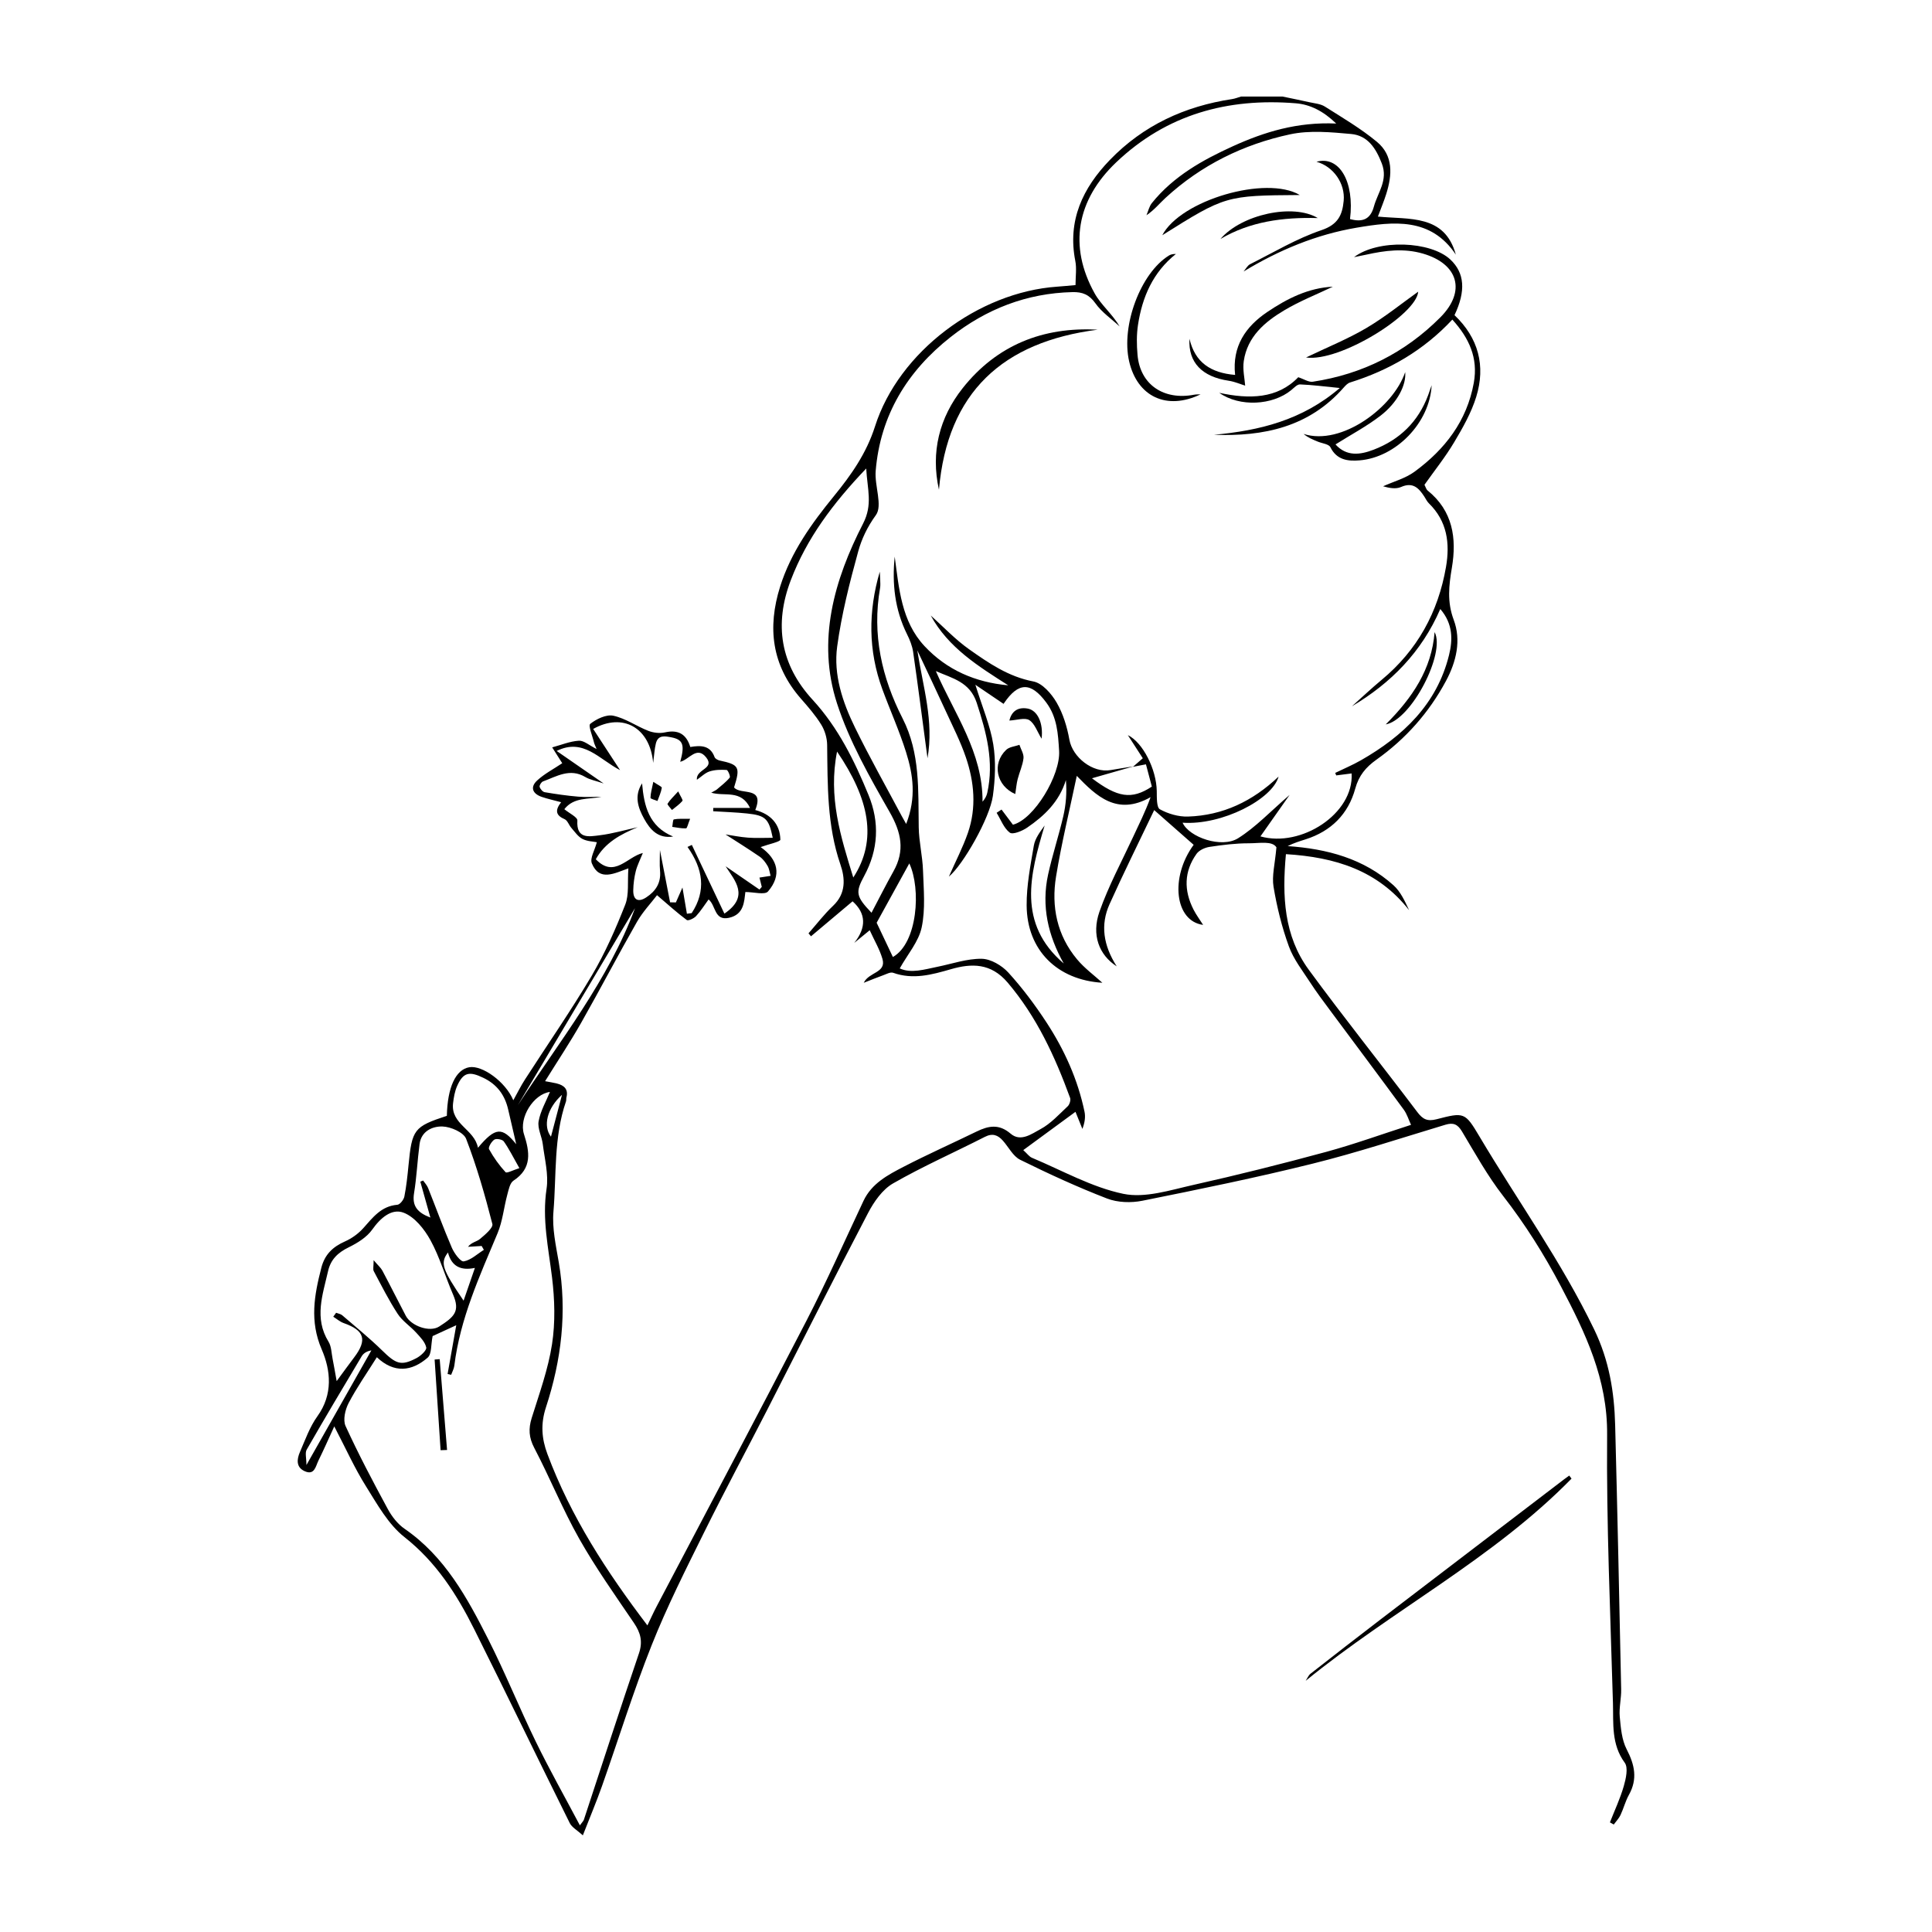 <?xml version="1.0" encoding="UTF-8"?>
<svg xmlns="http://www.w3.org/2000/svg" viewBox="0 0 1000 1000">
  <path d="m586.38 396.94c1.58-1.38 3.17-2.76 5.13-4.47-2.59-4.01-5.13-7.93-7.74-11.97 7.79 3.78 14.81 17.77 14.97 28.99.05 3.26-.14 8.43 1.61 9.39 4.28 2.36 9.67 3.93 14.55 3.77 18.01-.58 33.44-7.89 46.9-20.7-3.24 11.78-29.26 25.3-49.7 23.88 3.43 7.58 20.23 13.37 28.74 8.04 9.11-5.71 16.7-13.86 26.66-22.42-5.79 8.24-10.54 14.99-15.1 21.46 21.06 5.96 48.41-11.76 47.2-32.58-2.68.34-5.33.68-7.98 1.02-.17-.43-.34-.87-.51-1.3 4.42-2.15 8.99-4.07 13.25-6.5 21.92-12.53 39.38-29.05 45.66-54.51 1.91-7.75 2.16-16.05-4.53-23.82-9.66 22.31-25.54 38.35-45.74 50.36 5.12-4.57 10.11-9.31 15.39-13.69 18.46-15.31 29.25-34.98 33.31-58.44 2.12-12.27.61-23.69-8.86-32.93-.99-.97-1.6-2.32-2.37-3.51-2.87-4.39-5.9-7.65-12.04-4.94-2.66 1.18-6.13.55-9.3-.37 5.48-2.47 11.58-4.09 16.32-7.57 15.69-11.52 27.07-26.18 30.64-45.99 2.31-12.85-2.39-23.09-11.11-32.72-14.88 15.93-32.7 26.24-52.94 32.56-1.22.38-2.33 1.52-3.22 2.54-17.95 20.54-41.51 25.5-67.24 24.52 23.42-2.14 45.65-7.48 65.14-24.21-7.76-.76-14.16-1.61-20.58-1.86-1.49-.06-3.14 1.8-4.56 2.96-9.57 7.88-26.69 8.87-37.25 1.39 15.51 3.37 30.17 3.13 40.89-8.07 2.99.98 5.41 2.65 7.53 2.33 25.6-3.88 47.74-14.97 66.01-33.31 13.46-13.5 9.3-27.7-9.01-33.01-9.95-2.88-19.6-1.61-29.34.55-1.79.4-3.6.74-6.33 1.3 12.43-9.41 39.7-8.36 49.89 1.24 7.39 6.96 8.06 16.28 2.13 28.77 12.42 11.82 16.18 26.24 11.25 42.26-2.54 8.25-6.97 16.05-11.43 23.53-4.57 7.68-10.21 14.72-15.37 22.01.72 1.37.95 2.42 1.6 2.94 13.11 10.53 15.16 24.75 12.59 39.99-1.55 9.21-2.56 17.62.96 27.01 3.94 10.51 1.37 21.57-4.01 31.59-8.8 16.41-20.86 30-36 40.75-5.43 3.86-9.11 8.2-10.96 14.96-3.61 13.22-12.49 22.07-25.71 26.28-3.05.97-6.11 1.89-9.27 3.5 20.37 1.4 39.35 6.42 54.77 20.28 3.65 3.28 5.85 8.16 8.07 12.88-16.19-20.63-38.24-27.43-63.75-28.99-2.01 21.74-1.05 42.28 11.86 59.88 18.24 24.88 37.54 48.98 56.14 73.6 2.83 3.75 5.19 4.96 9.92 3.74 14.32-3.7 14.77-3.7 22.24 8.89 19.78 33.32 42.49 64.83 59.42 99.96 7.75 16.07 10.38 32.34 10.83 49.45 1.19 45.59 2.16 91.18 3.11 136.78.1 4.72-1.16 9.51-.73 14.18.53 5.72 1.03 11.94 3.59 16.88 4.15 8.01 5.73 15.32 1.16 23.53-1.83 3.28-2.75 7.06-4.37 10.48-.84 1.78-2.31 3.27-3.49 4.89-.66-.37-1.32-.74-1.98-1.11 2.45-6.24 5.33-12.36 7.18-18.78 1.11-3.87 2.38-9.51.49-12.09-7.03-9.58-5.8-20.35-6.1-30.83-1.32-46.32-3.42-92.66-3.02-138.97.25-28.83-11.23-52.7-24-76.93-8.66-16.44-18.42-31.96-29.84-46.66-8.06-10.38-14.51-22.05-21.29-33.38-2.25-3.75-4.5-4.68-8.57-3.46-22.87 6.88-45.59 14.4-68.75 20.15-29.17 7.25-58.66 13.28-88.14 19.2-5.82 1.17-12.77.95-18.23-1.15-15.31-5.91-30.27-12.8-44.99-20.07-3.7-1.83-5.96-6.55-8.95-9.9-2.61-2.92-5.35-3.98-9.34-1.94-15.82 8.08-32.13 15.26-47.51 24.09-5.48 3.15-9.88 9.48-12.93 15.32-17.69 33.78-34.79 67.87-52.17 101.82-10.8 21.09-22.04 41.96-32.55 63.2-9.55 19.31-19.31 38.61-27.25 58.59-9.53 23.97-17.15 48.69-25.75 73.03-2.83 8-6.13 15.83-9.9 25.47-2.86-2.62-5.65-4.08-6.79-6.37-16.56-33.34-32.72-66.87-49.36-100.17-9.05-18.11-19.68-34.83-36.18-47.83-8.39-6.61-14.1-17.01-19.96-26.36-5.86-9.34-10.4-19.51-16.37-30.94-3.1 6.74-5.51 12.27-8.19 17.67-1.45 2.92-1.99 7.86-7.18 5.49-4.49-2.05-4.01-6.19-2.42-9.86 2.74-6.31 5.09-13.04 9.05-18.54 8.16-11.31 6.94-23.72 2.25-34.58-6.35-14.69-3.85-28.12-.21-42.28 1.79-6.96 5.97-10.86 12.26-13.65 3.49-1.55 6.89-3.99 9.43-6.83 4.95-5.52 9.27-11.45 17.64-12.13 1.37-.11 3.31-2.59 3.64-4.24 1.06-5.33 1.63-10.77 2.15-16.18 1.8-18.66 2.82-20.03 19.85-25.62.32-14.73 4.56-23.93 11.6-25.15 6.68-1.16 18.76 7.47 22.8 17.09 2.22-3.99 3.91-7.45 5.98-10.66 11.57-17.98 23.79-35.57 34.67-53.95 6.86-11.58 12.33-24.09 17.28-36.64 2.05-5.21 1.11-11.6 1.63-18.78-7.2 2.55-15.01 6.93-18.91-2.58-1.08-2.65 1.5-6.8 2.58-10.95-1.83-.38-4.97-.42-7.46-1.71-2.28-1.19-3.94-3.67-5.72-5.7-1.27-1.44-1.97-3.85-3.49-4.51-4.38-1.89-5.24-4.39-1.81-8.79-3.81-1.03-6.98-1.71-10.02-2.75-4.78-1.62-6.16-5.02-2.4-8.49 3.78-3.49 8.53-5.94 13.01-8.95.46.89.28.47.05.1-1.75-2.77-3.51-5.53-5.27-8.29 4.61-1.24 9.17-3.16 13.83-3.45 2.58-.16 5.34 2.4 9.15 4.29-.75-1.88-1.16-2.61-1.34-3.4-.78-3.33-3.09-8.72-1.92-9.63 3.22-2.53 8.29-4.98 11.93-4.2 6.29 1.35 11.95 5.42 18.09 7.82 2.6 1.02 5.9 1.41 8.6.81 6.82-1.53 11.08.8 13.15 7.56 5.46-.93 10.33-.88 12.57 5.24.3.81 1.64 1.54 2.61 1.75 10.12 2.17 10.8 3.37 7.48 13.93 3.29 4.16 15.99-.9 10.97 11.71 8.08 2.12 12.8 7.35 12.99 15.32.03 1.09-6.01 2.33-10.21 3.85 9.03 6.34 10.99 14.63 3.81 22.98-1.64 1.91-7.39.28-11.72.28-.63 4.9-.65 11.62-8.46 13.35-7.72 1.71-6.76-6.47-10.58-9.5-2.13 2.91-4.06 6.02-6.5 8.65-1.12 1.2-4.04 2.54-4.79 1.99-4.86-3.59-9.35-7.69-15.39-12.84-3.1 4.07-7.4 8.58-10.4 13.83-9.87 17.31-19.09 34.99-28.93 52.32-5.7 10.03-12.11 19.66-18.61 30.12 2.6.5 4.4.76 6.16 1.21 3.68.95 5.95 2.93 4.9 7.16-.17.69-.03 1.46-.25 2.12-6.4 18.53-4.89 38.02-6.49 57.08-.72 8.57 1.27 17.47 2.75 26.09 4.4 25.68 1.38 50.72-6.63 75.15-2.8 8.55-2.24 16.13.75 24.15 12.08 32.38 30.66 60.97 51.77 88.72 1.65-3.41 3.12-6.7 4.8-9.88 25.85-49.24 51.97-98.34 77.49-147.75 10.51-20.36 19.78-41.36 29.55-62.1 4.26-9.04 12.58-13.42 20.74-17.64 12.42-6.43 25.22-12.12 37.8-18.25 6.16-3 11.6-4.07 17.63 1.11 5.2 4.46 10.96.05 15.44-2.35 5.3-2.83 9.6-7.63 14.09-11.83.97-.91 1.67-3.17 1.24-4.35-7.85-21.46-17.26-41.95-32.32-59.68-8.65-10.18-18.65-10.03-29.35-6.93-9.98 2.88-19.61 5.53-29.93 1.86-1.41-.5-3.49.69-5.2 1.3-3.04 1.09-6.03 2.32-10.01 3.88 2.72-5.69 11.8-5.07 9.67-12.4-1.43-4.93-4.16-9.49-6.58-14.8-2.82 2.31-5.42 4.43-8.02 6.56 6.43-7.99 6.1-15.34-.85-21.53-7.09 5.96-14.3 12.03-21.52 18.1-.43-.51-.86-1.01-1.29-1.52 4.21-4.77 8.1-9.89 12.7-14.24 6.76-6.39 6.31-14.16 3.79-21.47-6.94-20.2-6.58-41.01-6.84-61.86-.04-3.53-1.21-7.47-3.07-10.47-2.97-4.82-6.77-9.17-10.52-13.45-15.09-17.24-17.43-36.77-10.74-58.01 5.61-17.81 16.23-32.58 27.86-46.84 8.9-10.9 16.79-22.07 21.26-36.11 12.3-38.62 53.55-69.43 94.25-72.27 3.04-.21 6.07-.52 9.52-.82 0-4.52.65-8.63-.11-12.47-4.13-20.98 3.86-37.79 17.91-52.33 17.3-17.9 38.76-27.78 63.23-31.47 1.59-.24 3.12-.88 4.68-1.33h21.39c4.61.97 9.23 1.88 13.82 2.92 2.76.62 5.86.83 8.15 2.28 9.16 5.8 18.6 11.35 26.91 18.23 8.61 7.14 7.95 17.16 4.85 26.99-1.2 3.81-2.75 7.5-4.32 11.72 16.2 1.62 34.58-1.3 40.33 19.68-12.96-19.37-32.25-17.17-51.33-13.93-20.78 3.53-40.02 11.46-58.53 22.68 1.12-1.29 2-3.09 3.41-3.8 12.2-6.12 24.1-13.27 36.93-17.61 8.55-2.89 10.79-7.84 11.48-15.18.85-9.03-5.35-17.8-14.07-20.22 11.78-3.26 19.75 10.23 17.35 29.68 6.13 1.64 10.46.47 12.35-6.46 1.99-7.31 7.45-13.63 4.12-22.29-3.04-7.89-7.3-14.52-15.9-15.3-10.48-.95-21.5-1.99-31.61.18-24.2 5.19-46.09 15.97-64.51 32.94-3.09 2.85-5.73 6.19-9.81 8.94.91-2.12 1.41-4.57 2.8-6.31 11.13-13.85 26.22-22.28 41.99-29.44 16.29-7.39 33.24-12.62 53.42-11.72-6.81-6.57-13.6-9.88-20.9-10.48-35.21-2.86-66.85 5.68-93.04 30.62-20.4 19.44-24.69 43.31-11.11 67.74 3.36 6.04 9.17 10.71 12.95 17.14-4.25-3.93-9.25-7.33-12.53-11.96-3.22-4.54-6.71-5.93-11.88-5.81-23.7.55-44.67 8.77-63.04 23.23-22.4 17.63-36.45 40.45-38.82 69.36-.63 7.73 3.7 17.89.1 22.84-4.4 6.06-7.37 12.34-9.16 18.85-4.46 16.18-8.61 32.58-10.87 49.17-1.98 14.58 2.78 28.76 9.19 41.86 7.58 15.5 16.07 30.55 24.18 45.79.56 1.05 1.16 2.08 2.34 4.18 5.37-13.74 3.56-25.62-.05-37.13-3.47-11.06-8.27-21.7-12.28-32.61-7.35-19.99-7.35-40.27-1.33-60.83.08 1.4.19 2.8.22 4.2.03 1.43.17 2.89-.07 4.27-4.19 23.9.84 46.29 11.67 67.5 9.17 17.96 8.03 37.18 8.34 56.37.12 7.43 1.96 14.82 2.21 22.26.34 9.85 1.32 20.03-.68 29.5-1.56 7.39-7.26 13.9-11.36 21.25 5.95 2.7 12.73.53 19.52-.85 7.63-1.54 15.29-4.26 22.91-4.14 4.7.07 10.44 3.47 13.78 7.13 7.3 8.01 13.87 16.81 19.81 25.9 9.24 14.16 16.16 29.49 19.63 46.16.58 2.77.08 5.76-1.11 8.86-1.13-2.79-2.26-5.58-3.58-8.84-9.28 6.8-17.92 13.14-27.02 19.82 2.08 1.88 3.1 3.4 4.51 3.98 15.67 6.56 30.92 15.25 47.27 18.65 11.29 2.34 24.28-1.93 36.2-4.6 23.06-5.16 45.99-10.92 68.79-17.11 14.54-3.95 28.76-9.12 43.93-14-1.22-2.6-2.06-5.54-3.75-7.85-12.6-17.17-25.38-34.2-38.07-51.3-3.52-4.74-7.08-9.47-10.29-14.42-3.96-6.11-8.65-12.05-11.1-18.77-3.63-9.95-6.21-20.42-7.95-30.87-.95-5.69.76-11.83 1.49-20.44-2.21-3.45-8.64-2.07-14.19-2.08-6.81-.02-13.65.84-20.4 1.86-2.42.36-5.4 1.71-6.75 3.6-6.54 9.15-6.61 18.98-1.56 28.87 1.39 2.72 3.25 5.21 4.96 7.91-14.63-1.93-17.29-24.52-4.9-41.45-6.43-5.66-12.85-11.31-20.42-17.97-8.38 17.56-16.06 32.99-23.12 48.71-4.78 10.64-3.26 21.25 3.72 32.17-9.2-5.91-13.13-16.32-8.94-28.28 4.66-13.27 11.43-25.81 17.38-38.61 3.04-6.54 6.31-12.99 9.1-20.69-17.44 9.88-28.16-.66-38.21-11.01-3.67 17.54-7.89 34.71-10.73 52.09-2.54 15.56.49 30.44 10.88 42.87 3.86 4.63 8.88 8.28 13.09 12.12-23.25-1.41-39.04-16.77-39.19-40.05-.07-10.31 1.97-20.69 3.72-30.93.63-3.71 3.2-7.09 5.6-10.42-7.69 25.6-14.25 50.74 9.89 71.44-8.06-14.34-11.7-29.63-8.1-46.08 2.22-10.12 5.49-20 7.84-30.09 1.39-5.98 1.92-12.16 1.37-18.78-3.46 11.23-11.16 18.53-20.07 24.62-2.56 1.75-7.43 3.74-8.97 2.59-3.1-2.32-4.63-6.73-6.82-10.27.85-.56 1.69-1.12 2.54-1.68 1.96 2.6 3.92 5.21 5.9 7.84 11.01-2.79 24.67-25.74 23.9-38.21-.53-8.72-.98-17.4-6.64-25.02-7.92-10.68-14.39-10.76-21.95.45-.36.54-.97.91-.2.21-4.74-3.21-9.01-6.1-14.55-9.86 3.65 11.74 7.68 21.08 9.26 30.82 1.41 8.68 1.01 17.93-.2 26.71-1.59 11.47-15.42 35.69-22.78 41.78 3.56-8.08 7.26-15.17 9.85-22.64 4.51-13.03 3.31-26.3-1.04-39.09-2.81-8.27-6.85-16.14-10.5-24.12-4.48-9.79-9.13-19.5-14.64-31.26 2.99 19.3 8.64 36.45 5.28 55.83-2.61-19.51-4.89-37.28-7.44-55.02-.46-3.16-1.74-6.31-3.18-9.2-6.3-12.71-7.79-26.14-6.36-40.14 2.23 16.44 3.42 33.42 15.39 46.28 11.55 12.39 26.36 18.81 43.37 20.34-15.47-9.88-30.97-19.42-40.12-36.15 6.56 5.87 12.66 12.39 19.8 17.44 10.16 7.18 20.39 14.24 33.33 16.71 4.62.88 9.38 6.34 12.03 10.9 3.36 5.77 5.43 12.62 6.62 19.26 1.63 9.08 12.08 17.37 21.35 15.71 3.95-.71 7.92-1.29 11.89-1.93-7.62 2.18-15.25 4.36-21.56 6.17 13.16 9.95 20.5 11.26 30.99 4.3-.99-3.75-2-7.55-3.05-11.52-2.64.51-4.65.89-6.66 1.28zm-286.22 547.85c1.27-1.77 1.85-2.27 2.05-2.9 9.48-28.71 18.78-57.49 28.51-86.12 2.07-6.11.85-10.66-2.59-15.73-9.73-14.33-19.79-28.51-28.3-43.55-8.59-15.2-15.17-31.54-23.28-47.03-2.82-5.38-3.08-9.93-1.34-15.52 3.94-12.61 8.52-25.22 10.52-38.18 1.74-11.27 1.4-23.17.01-34.55-1.86-15.27-5.22-30.18-2.84-45.87 1.13-7.43-1-15.4-1.95-23.1-.49-4.02-2.82-8.17-2.16-11.88.95-5.33 3.88-10.3 5.86-15.17-8.41 1.07-16.21 13.31-13.43 21.89 2.92 9.05 4.35 17.59-5.43 24.01-1.88 1.24-2.52 4.73-3.22 7.32-1.78 6.6-2.41 13.65-5.02 19.88-9.33 22.28-19.4 44.26-22.39 68.6-.2 1.61-1.08 3.14-1.64 4.71-.61-.14-1.23-.29-1.84-.43 1.47-8.27 2.94-16.55 4.48-25.23-5.26 2.41-9.56 4.38-12.23 5.61-.91 4.42-.43 9.31-2.57 11.17-8.19 7.12-17.34 8.25-26.3-.22-5.3 8.45-10.5 15.84-14.64 23.78-1.76 3.39-2.98 8.71-1.55 11.83 6.69 14.6 14.2 28.84 21.86 42.97 2.1 3.87 5.12 7.77 8.7 10.23 20.83 14.34 32.4 35.66 43.34 57.27 8.78 17.34 16.05 35.44 24.58 52.92 7.04 14.43 14.94 28.45 22.8 43.29zm55.7-506.42c.75-.35 1.49-.69 2.24-1.04 5.57 11.76 11.14 23.51 16.84 35.56 13.14-8.91 5.49-17.06.62-24.51 5.76 3.96 11.64 8 17.53 12.05.4-.46.81-.92 1.21-1.38-.47-1.86-.93-3.73-1.2-4.82 2.1-.32 3.93-.61 5.76-.89-.48-1.71-.67-3.59-1.53-5.08-1.06-1.82-2.43-3.69-4.13-4.86-6.02-4.14-12.23-7.99-17.67-11.5 3.34.5 7.5 1.36 11.69 1.67 4.21.31 8.46.07 12.74.07-2.01-9.89-3.68-11.58-13.32-12.59-5.81-.61-11.66-.78-17.49-1.15 0-.57.01-1.14.02-1.71h19.05c-4.67-9.69-13.17-5.81-20.09-7.9 1.72-.97 2.39-1.23 2.9-1.66 2.3-1.98 4.78-3.83 6.68-6.15.47-.57-.93-3.9-1.61-3.95-2.93-.2-6.06-.12-8.83.76-2.32.74-4.23 2.72-6.57 4.32-.58-5.57 9.44-5.62 4.88-11.49-4.91-6.31-8.91 1.15-13.49 2.18 2.45-8.82 1.43-11.5-4.61-12.66-3.38-.65-6.89-1.35-8.01 3.19-.71 2.85-.83 5.85-1.39 10.05-1.64-18.35-15.79-26.15-31.05-17.58 4.45 6.81 8.88 13.6 13.92 21.32-10.87-5.64-19.02-16.78-32.82-9.93 7.85 5.43 15.45 10.69 24.32 16.83-4.17-1.43-7.12-1.92-9.5-3.34-7.97-4.75-14.84-.31-21.91 2.29-.86.32-1.94 2.06-1.73 2.79.32 1.12 1.58 2.6 2.63 2.78 5.73.98 11.5 1.81 17.29 2.3 4.01.34 8.08.07 12.12.07-6.88 1.48-14.18.02-19.26 6.42 2.58 2.14 6.86 4.14 6.75 5.87-.59 9.76 6.09 8.3 11.44 7.65 6.67-.8 13.2-2.74 19.79-4.19-8.89 3.68-16.95 7.99-21.69 16.59 9.63 9.99 16.16-1.27 24.36-3.25-1.47 3.67-2.92 6.44-3.66 9.38-.8 3.2-1.24 6.56-1.31 9.87-.11 5.05 2.54 6.48 6.74 3.72 4.9-3.21 7.71-7.54 7.12-13.75-.31-3.35-.06-6.75-.06-10.76 1.85 9.49 3.55 18.28 5.26 27.07 1 .02 2 .04 3 .06 1.1-2.51 2.21-5.01 3.4-7.72.83 4.89 1.57 9.23 2.31 13.58l2.47-.33c7.62-11.56 5.88-22.96-2.16-34.25zm-183.36 243.15c.49-.68.98-1.35 1.47-2.03 1.07.42 2.34.59 3.16 1.29 6.94 5.97 14.07 11.77 20.61 18.16 7.29 7.14 9.86 8.2 17.88 3.99 2.17-1.14 5.31-4.03 5-5.49-.58-2.81-3.1-5.36-5.2-7.66-3.06-3.37-7.14-5.99-9.58-9.73-4.61-7.06-8.41-14.65-12.38-22.11-.51-.96-.07-2.42-.07-5.68 2.35 2.77 3.74 3.94 4.53 5.42 4.12 7.74 8.03 15.59 12.11 23.35 2.77 5.25 12.35 8.78 17.35 5.54 7.68-4.96 10.93-7.77 7.1-16.58-4.05-9.31-6.83-19.26-11.69-28.1-3.14-5.71-8.2-12.05-13.89-14.21-6.16-2.34-11.96 2.69-16.23 8.74-2.81 3.98-7.66 6.97-12.19 9.19-5.55 2.72-9.29 6.22-10.68 12.34-2.76 12.19-7.3 24.26.24 36.5 1.53 2.48 1.52 5.94 2.13 8.96.63 3.14 1.16 6.3 2.09 11.44 3.84-5.21 6.41-8.78 9.06-12.28 6.88-9.07 5.34-13.97-5.4-17.74-1.96-.69-3.63-2.19-5.43-3.31zm278.6-209.09c3.89-7.36 7.46-14.48 11.35-21.42 6.05-10.78 4.08-20.11-2.01-30.77-10.3-18.05-20.83-36.52-27.2-56.14-10.55-32.47-1.49-63.94 13.49-93.1 5.09-9.91 2.21-17.61 1.62-28.5-17.27 18.1-30.77 36.15-39.02 57.76-8.74 22.89-5.43 43.75 11.26 61.92 13.23 14.4 21.67 31.55 28.96 49.33 5.8 14.13 5.1 28.29-2.23 41.85-4.6 8.51-4.37 10.56 3.78 19.09zm-233.54 139.2c.48-.2.97-.39 1.45-.59.87 1.27 2 2.44 2.56 3.84 4.12 10.31 7.91 20.75 12.3 30.94 1.24 2.88 4.53 7.36 6.17 7.07 3.71-.65 6.97-3.82 10.41-5.97-.38-.67-.77-1.34-1.15-2-2.35.14-4.71.28-7.06.42 1.82-2.37 4.51-2.63 6.21-4.06 2.61-2.19 6.9-5.79 6.4-7.75-3.82-14.89-8.05-29.75-13.58-44.07-1.29-3.35-7.95-6.26-12.24-6.39-5.16-.16-10.98 2.36-11.87 9.13-1.11 8.45-1.48 17.02-2.85 25.42-1.07 6.58 1.69 10.01 8.46 12.58-1.89-6.72-3.55-12.64-5.21-18.56zm49.64-19.38c-1.38-5.96-2.79-11.92-4.15-17.89-1.72-7.55-5.73-13.06-12.95-16.52-7.15-3.43-10.32-2.88-13.5 4.29-1.21 2.74-1.74 5.87-2.09 8.88-1.29 10.97 11.06 13.43 12.88 23.07 9.07-10.79 12.52-10.84 19.81-1.83zm174.46-138.05c12.72-19.55 8.21-40.78-8.4-65.18-4.68 23.48 1.89 44.1 8.4 65.18zm42.73-106.84c9.64 22.13 24.35 42.06 24.17 67.6 1.35-1.59 2.1-3.03 2.44-4.56 3.61-16.18-.42-31.26-5.45-46.61-3.55-10.84-12.54-12.68-21.17-16.43zm-13.73 99.54c-5.77 10.47-11.38 20.67-16.91 30.71 2.82 5.95 5.61 11.83 8.41 17.73 12.75-7.17 14.69-35.24 8.5-48.44zm-141.97 23.14c-20.04 33.7-40.34 67.84-60.64 101.98 21.71-33.33 46.84-64.65 60.64-101.98zm-170.08 288.25c11.95-21.09 22.78-40.21 33.61-59.33-2.61.45-4.14 1.59-5.05 3.11-9.58 16.03-19.14 32.08-28.43 48.28-.94 1.64-.13 4.28-.13 7.94zm81.34-85.07c1.92-5.56 3.75-10.85 5.86-16.95-7.39 1.54-12.11-.86-13.94-7.98-4.12 5.42-3.01 8.64 8.08 24.93zm28.89-68.58c-3.32-5.85-5.4-10.06-8.08-13.85-.74-1.04-3.85-1.61-4.9-.92-1.46.96-3.26 4-2.73 4.95 2.36 4.27 5.24 8.33 8.54 11.9.64.69 3.97-1.1 7.17-2.1zm22.05-37.97c-7.8 7-9.92 16.24-5.71 21.67 1.78-6.76 3.49-13.25 5.71-21.67z"></path>
  <path d="m813.42 765.33c-40.57 41.47-92.72 68.05-137.61 104.66.83-1.25 1.42-2.82 2.54-3.7 12.1-9.48 24.24-18.91 36.45-28.25 31.58-24.15 63.2-48.26 94.81-72.38.86-.66 1.75-1.27 2.63-1.91.39.53.78 1.05 1.18 1.58z"></path>
  <path d="m568.2 170.64c-49.23 6.31-77.8 32.43-82.2 82.82-4.34-19.45.22-37.37 12.32-52.61 17.61-22.18 41.5-31.8 69.88-30.2z"></path>
  <path d="m741.02 199.34c-.92 19.39-18.41 37.43-37.37 38.95-5.97.48-11.75-.16-15.05-6.82-.81-1.63-4.26-1.96-6.5-2.88-2.58-1.06-5.17-2.1-7.36-3.99 19.65 6.36 46.54-13.87 52.58-31.99.63 6.56-3.9 15.71-12.78 22.56-7.17 5.53-15.29 9.83-23.29 14.86 5.69 6.31 12.64 5.46 19.74 2.74 13.53-5.19 23.07-14.49 28.19-28.16.65-1.74 1.23-3.51 1.85-5.26z"></path>
  <path d="m621.43 204.1c-17.59 8.5-32.78 1.14-36.98-17.03-4.28-18.5 5.92-45.73 20.57-54.8.93-.58 2.06-.83 3.63-.82-11.91 9.49-17.42 22.3-19.62 36.66-.78 5.08-.7 10.4-.25 15.55 1.35 15.65 13.79 23.6 29.24 20.65 1.11-.21 2.27-.14 3.41-.2z"></path>
  <path d="m644.48 199.6c-2.51-.77-5.44-2.07-8.51-2.53-13.76-2.04-21.01-9.42-20.3-21.72 2.86 12.28 11.01 17.65 23.62 18.71-1.61-14.86 5.47-25.04 16.69-32.6 10.24-6.9 21.19-12.44 33.9-13.07-8.38 4.01-17.11 7.44-25.06 12.17-10.14 6.02-19.18 13.67-21.05 26.33-.65 4.39.47 9.03.72 12.7z"></path>
  <path d="m675.99 185.04c11.08-5.33 21.61-9.56 31.27-15.27 9.67-5.71 18.47-12.88 26.79-18.8-.79 11.72-40.51 36.54-58.06 34.06z"></path>
  <path d="m525.5 410.99c-9.7-4.15-12.26-15.69-4.69-22.88 1.63-1.55 4.53-1.76 6.84-2.59.76 2.32 2.35 4.72 2.11 6.93-.41 3.69-2.1 7.23-3.03 10.88-.59 2.32-.78 4.75-1.23 7.66z"></path>
  <path d="m672.77 100.94c-38.22.26-38.59.37-71.17 20.81 9.52-18.18 53.75-31.12 71.17-20.81z"></path>
  <path d="m631.7 123.69c10.97-12.74 37.65-18.52 50.39-10.82-18.2-.48-35.03 1.8-50.39 10.82z"></path>
  <path d="m717.25 374.96c13.88-13.86 23.78-28.6 25.3-47.78 5.78 10.79-11.96 45.38-25.3 47.78z"></path>
  <path d="m522.46 372.96c1.07-4.65 4.25-7.15 9.48-6.2 5.09.92 8.15 7.53 7.19 15.6-2.26-3.65-3.56-7.83-6.37-9.62-2.27-1.44-6.38.01-10.3.22z"></path>
  <path d="m228.05 750.61c-1.03-15.64-2.06-31.28-3.09-46.92.88-.07 1.75-.13 2.63-.2 1.27 15.67 2.54 31.34 3.81 47.02-1.12.04-2.23.07-3.35.11z"></path>
  <path d="m348.41 432.99c-7.81 1.18-11.9-3.55-15.03-9.23-3.17-5.75-5.23-11.82-1.04-18.3 1 11.71 3.53 22.34 16.07 27.53z"></path>
  <path d="m351.04 409.63c1.19 2.57 2.56 4.47 2.19 4.91-1.52 1.81-3.57 3.18-5.43 4.71-.81-1.11-2.54-2.79-2.27-3.24 1.21-1.98 3-3.6 5.5-6.37z"></path>
  <path d="m357.2 423.8c-1.07 2.63-1.53 4.92-2.1 4.95-2.36.12-4.76-.45-7.14-.76.26-1.35.31-3.76.83-3.87 2.27-.46 4.68-.26 8.42-.32z"></path>
  <path d="m338.15 404.67c2.34 1.6 4.49 2.53 4.4 3.1-.38 2.33-1.44 4.56-2.25 6.82-1.26-.54-3.61-1.1-3.61-1.63.03-2.32.73-4.63 1.46-8.29z"></path>
</svg>
